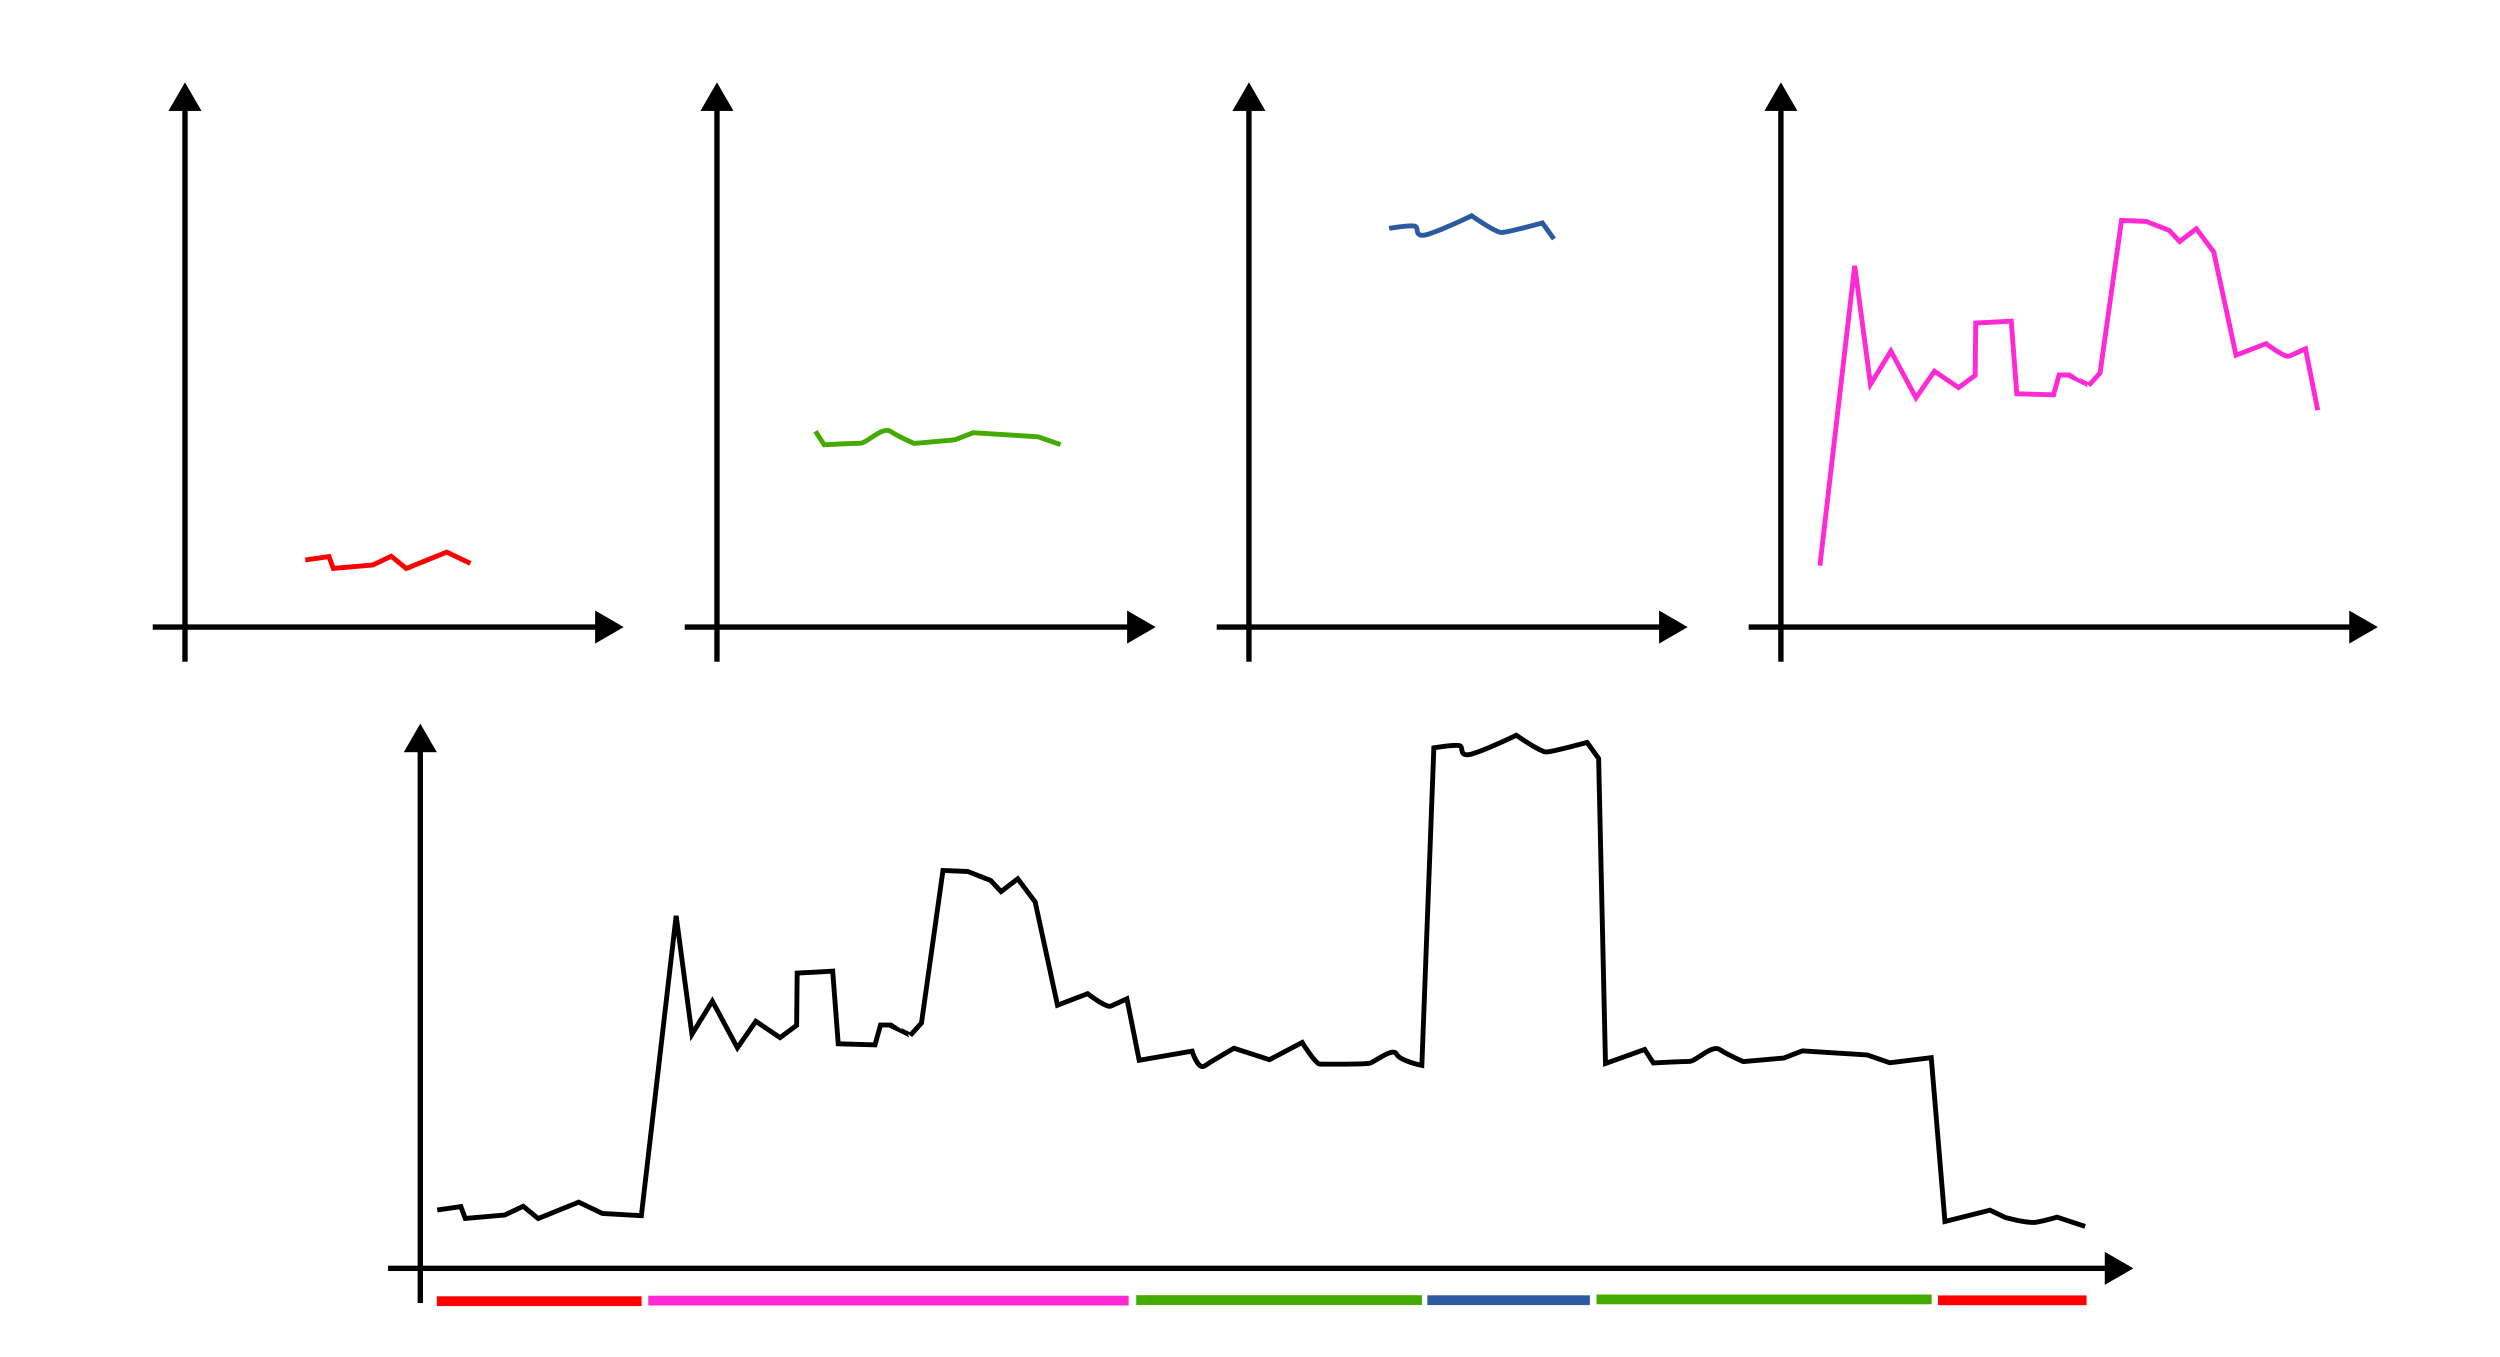 <?xml version="1.0" encoding="UTF-8" standalone="no"?>
<!-- Created with Inkscape (http://www.inkscape.org/) -->

<svg
   width="255.777mm"
   height="138.882mm"
   viewBox="0 0 255.777 138.882"
   version="1.1"
   id="svg5"
   inkscape:version="1.2.2 (b0a8486541, 2022-12-01)"
   sodipodi:docname="dsd_illustration.svg"
   inkscape:export-filename="dsd_illustration.pdf"
   inkscape:export-xdpi="175.618"
   inkscape:export-ydpi="175.618"
   xmlns:inkscape="http://www.inkscape.org/namespaces/inkscape"
   xmlns:sodipodi="http://sodipodi.sourceforge.net/DTD/sodipodi-0.dtd"
   xmlns="http://www.w3.org/2000/svg"
   xmlns:svg="http://www.w3.org/2000/svg">
  <sodipodi:namedview
     id="namedview7"
     pagecolor="#ffffff"
     bordercolor="#000000"
     borderopacity="1"
     inkscape:showpageshadow="0"
     inkscape:pageopacity="0"
     inkscape:pagecheckerboard="0"
     inkscape:deskcolor="#b5b5b5"
     inkscape:document-units="mm"
     showgrid="false"
     inkscape:zoom="0.84096521"
     inkscape:cx="416.783"
     inkscape:cy="248.52396"
     inkscape:window-width="1920"
     inkscape:window-height="1056"
     inkscape:window-x="1920"
     inkscape:window-y="0"
     inkscape:window-maximized="1"
     inkscape:current-layer="layer1" />
  <defs
     id="defs2">
    <marker
       style="overflow:visible"
       id="TriangleStart"
       refX="0"
       refY="0"
       orient="auto-start-reverse"
       inkscape:stockid="TriangleStart"
       markerWidth="5.324"
       markerHeight="6.155"
       viewBox="0 0 5.324 6.155"
       inkscape:isstock="true"
       inkscape:collect="always"
       preserveAspectRatio="xMidYMid">
      <path
         transform="scale(0.5)"
         style="fill:context-stroke;fill-rule:evenodd;stroke:context-stroke;stroke-width:1pt"
         d="M 5.77,0 -2.88,5 V -5 Z"
         id="path135" />
    </marker>
  </defs>
  <g
     inkscape:label="Layer 1"
     inkscape:groupmode="layer"
     id="layer1"
     transform="translate(0,31.939)">
    <g
       id="g1435"
       transform="translate(24.075)">
      <path
         style="fill:none;stroke:#000000;stroke-width:0.549;stroke-linecap:butt;stroke-linejoin:miter;stroke-dasharray:none;stroke-opacity:1;marker-end:url(#TriangleStart)"
         d="M 18.926,101.371 V 44.045"
         id="path233" />
      <path
         style="fill:none;stroke:#000000;stroke-width:0.549;stroke-linecap:butt;stroke-linejoin:miter;stroke-dasharray:none;stroke-opacity:1;marker-end:url(#TriangleStart)"
         d="M 15.626,97.826 H 192.239"
         id="path235" />
    </g>
    <path
       style="fill:none;stroke:#000000;stroke-width:0.5;stroke-linecap:butt;stroke-linejoin:miter;stroke-dasharray:none;stroke-opacity:1"
       d="m 44.735,91.856 2.42,-0.347 0.444,1.211 4.042,-0.35 1.884,-0.893 1.539,1.252 4.142,-1.676 2.421,1.158 3.99,0.227 3.559,-30.679 1.616,12.123 2.086,-3.396 2.567,4.78 1.885,-2.717 2.475,1.673 1.698,-1.257 0.054,-5.347 3.636,-0.198 0.566,7.432 3.759,0.109 0.567,-2.029 h 0.914 c 0.002,0.019 2.171,1.002 2.128,1.064 l 1.149,-1.27 2.199,-15.607 2.546,0.108 2.339,0.919 1.054,1.13 1.712,-1.305 1.783,2.374 2.282,10.559 3.077,-1.18 c 0,0 1.911,1.477 2.376,1.276 0.464,-0.201 1.652,-0.75 1.652,-0.75 l 1.252,6.289 5.41,-0.934 c 0,0 0.63,1.969 1.274,1.519 0.644,-0.45 3.013,-1.82 3.013,-1.82 l 3.628,1.176 3.349,-1.761 c 0,0 1.364,2.214 1.824,2.214 0.461,0 4.658,0.05 5.14,-0.108 0.482,-0.158 2.373,-1.643 2.695,-0.93 0.322,0.713 2.587,1.168 2.587,1.168 l 1.229,-32.491 c 0,0 2.229,-0.373 2.66,-0.215 0.431,0.158 -0.207,1.311 1.396,0.796 1.603,-0.516 4.378,-1.868 4.378,-1.868 0,0 2.454,1.715 3.056,1.715 0.601,0 4.189,-0.981 4.189,-0.981 l 1.179,1.646 0.701,31.202 4.011,-1.435 0.888,1.377 c 0,0 2.974,-0.155 3.678,-0.155 0.703,0 2.287,-1.77 3.123,-1.208 0.836,0.563 2.404,1.227 2.404,1.227 l 4.154,-0.367 1.889,-0.73 6.634,0.418 2.306,0.799 4.242,-0.522 1.403,16.762 4.609,-1.156 1.539,0.737 c 0,0 2.326,0.657 3.217,0.492 0.891,-0.164 2.107,-0.518 2.107,-0.518 l 2.866,0.947"
       id="path1374"
       sodipodi:nodetypes="ccccccccccccccccccccccccccccccccscccscccsssccsscscccccsscccccccccscc" />
    <path
       style="fill:none;stroke:#000000;stroke-width:0.549;stroke-linecap:butt;stroke-linejoin:miter;stroke-dasharray:none;stroke-opacity:1;marker-end:url(#TriangleStart)"
       d="M 18.926,35.762 V -21.564"
       id="path1449" />
    <path
       style="fill:none;stroke:#000000;stroke-width:0.549;stroke-linecap:butt;stroke-linejoin:miter;stroke-dasharray:none;stroke-opacity:1;marker-end:url(#TriangleStart)"
       d="m 15.626,32.217 h 46.236"
       id="path1451"
       sodipodi:nodetypes="cc" />
    <path
       style="fill:none;stroke:#000000;stroke-width:0.549;stroke-linecap:butt;stroke-linejoin:miter;stroke-dasharray:none;stroke-opacity:1;marker-end:url(#TriangleStart)"
       d="M 73.353,35.762 V -21.564"
       id="path1483" />
    <path
       style="fill:none;stroke:#000000;stroke-width:0.549;stroke-linecap:butt;stroke-linejoin:miter;stroke-dasharray:none;stroke-opacity:1;marker-end:url(#TriangleStart)"
       d="M 70.053,32.217 H 116.289"
       id="path1485"
       sodipodi:nodetypes="cc" />
    <path
       style="fill:none;stroke:#000000;stroke-width:0.549;stroke-linecap:butt;stroke-linejoin:miter;stroke-dasharray:none;stroke-opacity:1;marker-end:url(#TriangleStart)"
       d="M 127.78,35.762 V -21.564"
       id="path1489" />
    <path
       style="fill:none;stroke:#000000;stroke-width:0.549;stroke-linecap:butt;stroke-linejoin:miter;stroke-dasharray:none;stroke-opacity:1;marker-end:url(#TriangleStart)"
       d="m 124.48,32.217 h 46.236"
       id="path1491"
       sodipodi:nodetypes="cc" />
    <path
       style="fill:none;stroke:#000000;stroke-width:0.549;stroke-linecap:butt;stroke-linejoin:miter;stroke-dasharray:none;stroke-opacity:1;marker-end:url(#TriangleStart)"
       d="M 182.206,35.762 V -21.564"
       id="path1495" />
    <path
       style="fill:none;stroke:#000000;stroke-width:0.549;stroke-linecap:butt;stroke-linejoin:miter;stroke-dasharray:none;stroke-opacity:1;marker-end:url(#TriangleStart)"
       d="m 178.906,32.217 h 62.421"
       id="path1497"
       sodipodi:nodetypes="cc" />
    <path
       style="fill:none;stroke:#ff0000;stroke-width:0.5;stroke-linecap:butt;stroke-linejoin:miter;stroke-dasharray:none;stroke-opacity:1"
       d="m 31.236,25.351 2.42,-0.347 0.444,1.211 4.042,-0.35 1.884,-0.893 1.539,1.252 4.142,-1.676 2.421,1.158"
       id="path1519"
       sodipodi:nodetypes="cccccccc" />
    <path
       style="fill:none;stroke:#ff2ad4;stroke-width:0.5;stroke-linecap:butt;stroke-linejoin:miter;stroke-dasharray:none;stroke-opacity:1"
       d="m 186.196,25.932 3.559,-30.679 1.616,12.123 2.086,-3.396 2.567,4.78 1.885,-2.717 2.475,1.673 1.698,-1.257 0.054,-5.347 3.636,-0.198 0.566,7.432 3.759,0.109 0.567,-2.029 h 0.914 c 0.002,0.019 2.171,1.002 2.128,1.064 l 1.149,-1.27 2.199,-15.607 2.546,0.108 2.339,0.919 1.054,1.13 1.712,-1.305 1.783,2.374 2.282,10.559 3.077,-1.18 c 0,0 1.911,1.477 2.376,1.276 0.464,-0.201 1.652,-0.75 1.652,-0.75 l 1.252,6.289"
       id="path1521"
       sodipodi:nodetypes="ccccccccccccccccccccccccscc" />
    <path
       style="fill:none;stroke:#44aa00;stroke-width:0.5;stroke-linecap:butt;stroke-linejoin:miter;stroke-dasharray:none;stroke-opacity:1"
       d="m 83.432,12.188 0.888,1.377 c 0,0 2.974,-0.155 3.678,-0.155 0.703,0 2.287,-1.77 3.123,-1.208 0.836,0.563 2.404,1.227 2.404,1.227 l 4.154,-0.367 1.889,-0.73 6.634,0.418 2.306,0.799"
       id="path1523"
       sodipodi:nodetypes="ccssccccc" />
    <path
       style="fill:none;stroke:#2c5aa0;stroke-width:0.5;stroke-linecap:butt;stroke-linejoin:miter;stroke-dasharray:none;stroke-opacity:1"
       d="m 142.126,-8.576 c 0,0 2.229,-0.373 2.66,-0.215 0.431,0.158 -0.207,1.311 1.396,0.796 1.603,-0.516 4.378,-1.868 4.378,-1.868 0,0 2.454,1.715 3.056,1.715 0.601,0 4.189,-0.981 4.189,-0.981 l 1.179,1.646"
       id="path1525"
       sodipodi:nodetypes="csscscc" />
    <path
       style="fill:none;stroke:#ff0000;stroke-width:1;stroke-linecap:butt;stroke-linejoin:miter;stroke-dasharray:none;stroke-opacity:1"
       d="M 44.689,101.187 H 65.643"
       id="path1527" />
    <path
       style="fill:none;stroke:#ff2ad4;stroke-width:1;stroke-linecap:butt;stroke-linejoin:miter;stroke-dasharray:none;stroke-opacity:1"
       d="M 66.323,101.127 H 115.474"
       id="path1529" />
    <path
       style="fill:none;stroke:#44aa00;stroke-width:1;stroke-linecap:butt;stroke-linejoin:miter;stroke-dasharray:none;stroke-opacity:1"
       d="m 116.25,101.072 h 29.241"
       id="path1531" />
    <path
       style="fill:none;stroke:#2c5aa0;stroke-width:1;stroke-linecap:butt;stroke-linejoin:miter;stroke-dasharray:none;stroke-opacity:1"
       d="m 146.034,101.085 h 16.627"
       id="path1533" />
    <path
       style="fill:none;stroke:#44aa00;stroke-width:1;stroke-linecap:butt;stroke-linejoin:miter;stroke-dasharray:none;stroke-opacity:1"
       d="m 163.345,101.003 h 34.282"
       id="path1535" />
    <path
       style="fill:none;stroke:#ff0000;stroke-width:1;stroke-linecap:butt;stroke-linejoin:miter;stroke-dasharray:none;stroke-opacity:1"
       d="m 198.281,101.095 h 15.196"
       id="path1537" />
  </g>
</svg>
